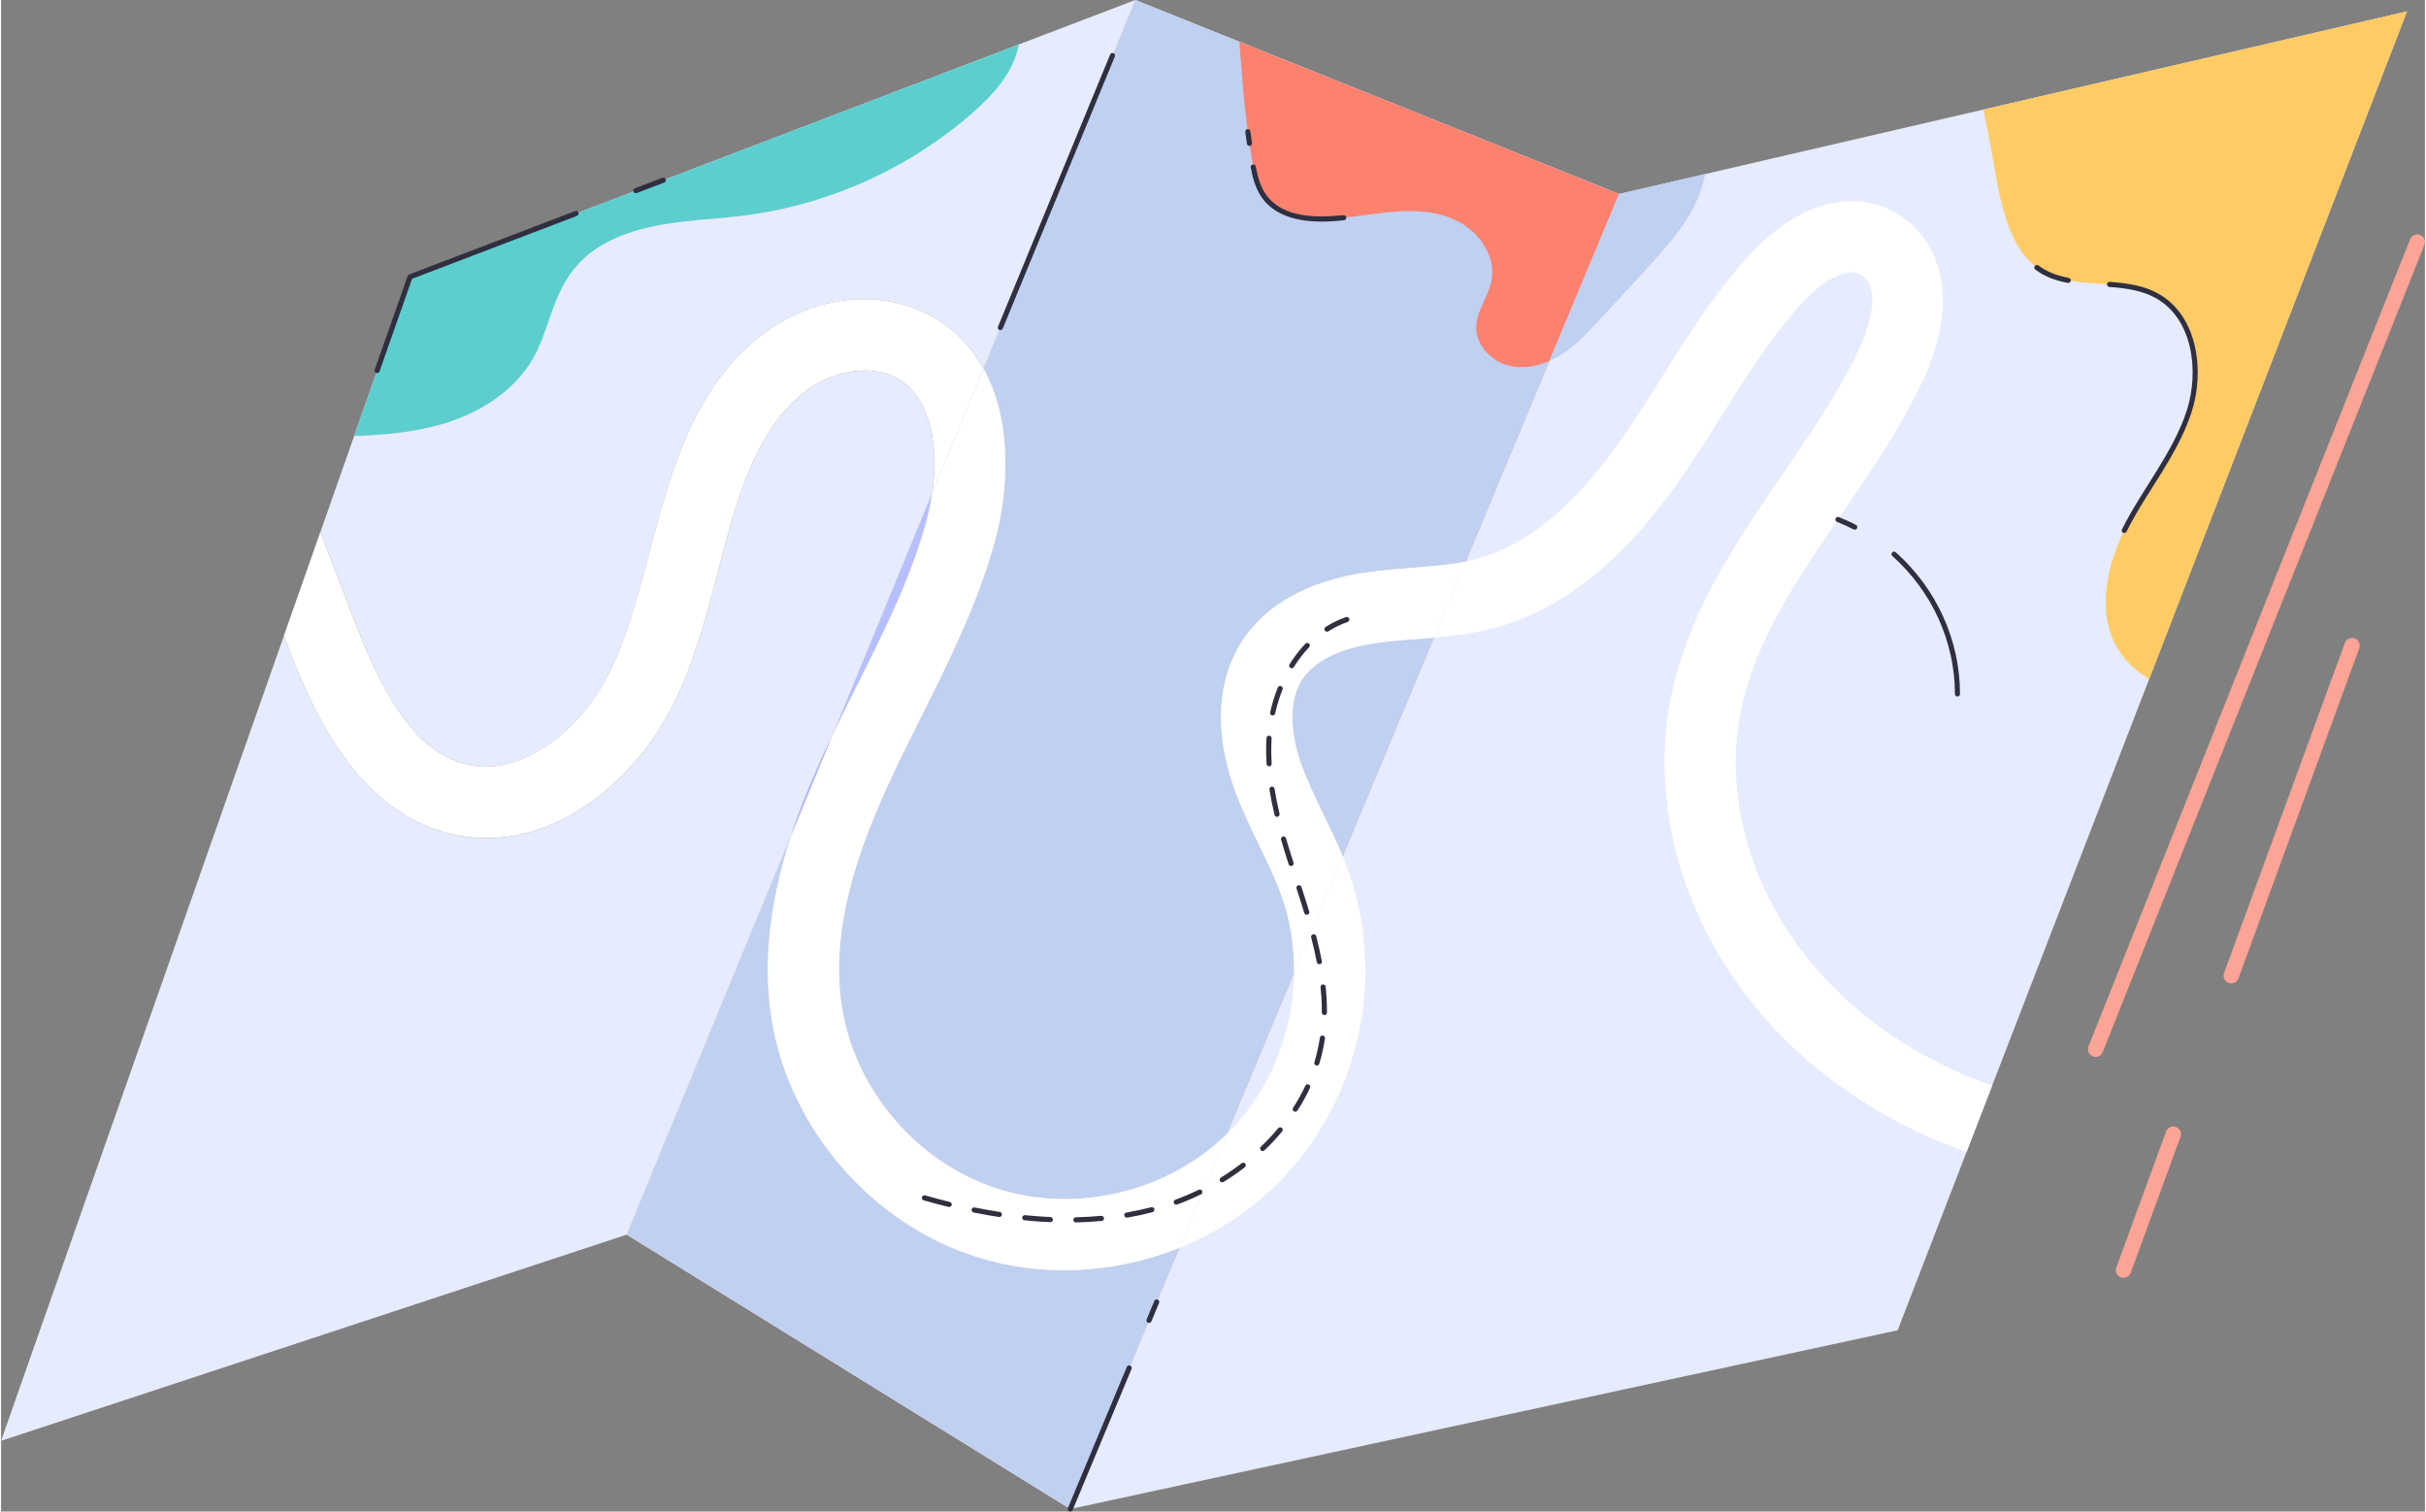 <?xml version="1.0" encoding="UTF-8"?><svg xmlns="http://www.w3.org/2000/svg" id="Layer_16425bb248fab8" data-name="Layer 1" width="626px" height="390px" viewBox="0 0 626.95 390.93" aria-hidden="true">
  <rect x="0" y="0" width="626.95" height="390.93" fill="#808080" stroke="none"/>
  <defs><linearGradient class="cerosgradient" data-cerosgradient="true" id="CerosGradient_id4f9002040" gradientUnits="userSpaceOnUse" x1="50%" y1="100%" x2="50%" y2="0%"><stop offset="0%" stop-color="#d1d1d1"/><stop offset="100%" stop-color="#d1d1d1"/></linearGradient><linearGradient/>
    <style>
      .cls-1-6425bb248fab8{
        fill: #e6ebfd;
      }

      .cls-2-6425bb248fab8{
        fill: #fc816f;
      }

      .cls-3-6425bb248fab8{
        fill: #fff;
      }

      .cls-4-6425bb248fab8{
        fill: #ffe9e1;
      }

      .cls-5-6425bb248fab8{
        fill: #ffcb64;
      }

      .cls-6-6425bb248fab8{
        fill: #fca495;
      }

      .cls-7-6425bb248fab8{
        fill: #b6bfff;
      }

      .cls-8-6425bb248fab8{
        fill: #c0d0f0;
      }

      .cls-9-6425bb248fab8{
        fill: #2f2f3f;
      }

      .cls-10-6425bb248fab8{
        fill: #5dcece;
      }
    </style>
  </defs>
  <path class="cls-4-6425bb248fab8" d="m418.5,50.18L293.39,0l-131.56,319.32h0s114.73,70.96,114.73,70.96L418.5,50.17h0Z"/>
  <path class="cls-1-6425bb248fab8" d="m622.31,2.94l-107.32,277.87-6.63,17.18c-1.82,4.71,6.59-17.06-17.79,46.06l-166.59,35.99-47.41,10.24L418.51,50.17,622.31,2.94Z"/>
  <path class="cls-7-6425bb248fab8" d="m239.2,135.43c.71-2.56,1.27-5.22,1.65-7.9l-26.04,63.19c9.15-19.18,19.1-36.34,24.39-55.29Z"/>
  <path class="cls-8-6425bb248fab8" d="m252.58,325.15c-27.27-8.53-48.66-33.2-53.23-61.38-2.76-16.97.42-33.7,5.15-48.03l-42.67,103.57h0s114.73,70.96,114.73,70.96l28.19-67.53c-16.83,6.72-35.49,7.64-52.17,2.42Z"/>
  <path class="cls-8-6425bb248fab8" d="m355.59,166.31c-6.47.95-15.02,3.34-18.99,9.34-4.72,7.11-1.86,17.56-.41,21.72,2.67,7.6,7.43,15.87,10.82,24.11l23.61-56.57c-5.86.51-10.34.72-15.03,1.4Z"/>
  <path class="cls-8-6425bb248fab8" d="m418.5,50.17c-.08.2-39.58,94.86-39.67,95.08-7.77,1.59-16.58,1.48-25.93,2.84-14.59,2.13-25.53,8.16-31.66,17.37-6.63,10-7.51,23.48-2.45,37.97,3.68,10.53,9.27,19.26,12.46,28.38,2.24,6.34,3.28,13.05,3.19,19.75l-17.42,41.75c-15.17,14.88-38.65,20.6-58.93,14.24-20.77-6.49-37.05-25.28-40.55-46.76-4.26-26.14,9.21-52.97,20.38-75.31,7.15-14.3,14.55-29.08,19.02-45.12,3.85-13.87,4.53-31.69-2.83-45.05L293.39,0c144.8,58.07,122.77,49.24,125.1,50.17Z"/>
  <path class="cls-1-6425bb248fab8" d="m214.81,190.73l26.03-63.19c1.7-11.96-.23-24.23-8.54-29.37-7.1-4.39-17.26-2.04-23.61,2.57-13.83,9.99-18.93,30.41-23.21,46.99-3.05,11.72-6.18,23.82-11.98,35.2-10.18,19.96-32.48,38.71-57.42,32.7-25.63-6.19-36.81-35.27-42.17-49.25l-.75-1.94L0,372.65l161.83-53.33,42.67-103.57c2.9-8.79,6.41-16.86,10.31-25.02Z"/>
  <path class="cls-1-6425bb248fab8" d="m293.4,0l-39.28,95.32c-11.32-20.48-37.45-23.11-56.24-9.51-28.51,20.64-27.4,62.45-40.8,88.75-7.03,13.82-22.29,26.62-36.67,23.15-14.27-3.44-22.51-20.25-29.28-37.93l-8.52-22.2,8.72-24.82,14.47-41.16L263.23,11.5l30.15-11.5h.01Z"/>
  <path class="cls-3-6425bb248fab8" d="m317.03,293.32l-12.28,29.42c40.33-16.11,56.63-60.94,43.88-97.05-.5-1.43-1.05-2.83-1.62-4.22l-12.56,30.09c-.18,15.36-6.22,30.76-17.42,41.75Z"/>
  <path class="cls-3-6425bb248fab8" d="m450.1,183.46c6.2-29.8,32.02-53.97,46.52-84.01,11.63-24.08,3.4-39.74-8.17-45.23-11.14-5.3-24.73-.86-36.33,11.83-13.39,14.68-22.19,32.05-32.97,47.48-10.12,14.47-23.19,28.2-40.34,31.72l-8.2,19.65c4.98-.43,10.08-1.03,15.21-2.38,17.75-4.63,33.59-17.22,48.45-38.44,10.8-15.47,19.48-32.48,31.48-45.63,4.49-4.92,11.03-9.4,14.79-7.61,6.36,3.04,2.56,14.22-.51,20.58-13.94,28.84-40.77,53.75-47.98,88.28-9.04,43.4,16.42,96.71,76.31,118.28l6.64-17.17c-50.51-18.05-72.29-61.86-64.89-97.35Z"/>
  <path class="cls-3-6425bb248fab8" d="m462.92,252.36c0,1.4-2.45,2.54-5.49,2.54s-5.48-1.14-5.48-2.54,2.46-2.53,5.48-2.53,5.49,1.13,5.49,2.53Z"/>
  <path class="cls-3-6425bb248fab8" d="m258.09,307.57c-20.77-6.49-37.06-25.28-40.55-46.76-4.24-26.08,9.15-52.92,20.39-75.31,7.15-14.3,14.55-29.08,19.01-45.13,3.86-13.87,4.54-31.68-2.83-45.04l-13.27,32.21c-.38,2.67-.94,5.34-1.65,7.9-5.29,18.96-15.24,36.13-24.38,55.29l-10.31,25.02c-4.73,14.33-7.9,31.06-5.15,48.03,4.57,28.18,25.96,52.85,53.23,61.38,16.69,5.22,35.34,4.31,52.17-2.41l12.28-29.42c-15.17,14.87-38.65,20.6-58.93,14.25Z"/>
  <path class="cls-3-6425bb248fab8" d="m352.9,148.09c-14.59,2.14-25.54,8.16-31.66,17.37-6.64,10-7.5,23.48-2.44,37.98,3.57,10.26,9.27,19.35,12.46,28.38,2.24,6.35,3.27,13.05,3.19,19.75l12.56-30.09c-3.52-8.56-8.08-16.31-10.82-24.11-1.45-4.17-4.31-14.61.41-21.72,3.97-5.99,12.52-8.39,18.99-9.34,4.7-.68,9.26-.9,15.03-1.4l8.2-19.65c-7.81,1.6-16.68,1.48-25.93,2.83Z"/>
  <path class="cls-3-6425bb248fab8" d="m116.08,215.62c24.94,6.01,47.24-12.74,57.42-32.7,5.8-11.38,8.93-23.48,11.98-35.2,4.28-16.57,9.38-37,23.21-46.99,6.35-4.6,16.5-6.96,23.61-2.57,8.31,5.14,10.24,17.41,8.54,29.37l13.27-32.21c-11.25-20.39-37.35-23.19-56.24-9.51-28.49,20.61-27.4,62.45-40.81,88.74-7.03,13.82-22.29,26.63-36.67,23.15-14.26-3.44-22.5-20.26-29.28-37.93l-8.52-22.2-9.44,26.85.75,1.94c5.36,13.99,16.53,43.06,42.17,49.26Z"/>
  <path class="cls-7-6425bb248fab8" d="m204.5,215.74l10.31-25.02c-3.91,8.18-7.41,16.24-10.31,25.02Z"/>
  <path class="cls-5-6425bb248fab8" d="m622.31,2.94l-66.68,172.67c-3.22-1.87-5.97-4.36-7.97-7.57-5.92-9.56-3.05-22.18,2.19-32.13,5.24-9.96,12.67-18.85,16.13-29.54,3.45-10.71,1.43-24.53-8.46-29.92-9.42-5.13-22.38-.82-30.96-7.26-9.41-7.07-10.31-24.02-12.54-34.57-.44-2.1-.89-4.19-1.26-6.29l109.56-25.39Z"/>
  <path class="cls-9-6425bb248fab8" d="m534.55,73.17c-3.46-.66-6.12-1.75-8.38-3.45-.29-.22-.35-.63-.13-.93.22-.29.64-.35.93-.13,2.1,1.57,4.58,2.59,7.84,3.21.36.07.6.41.53.77-.07.35-.4.6-.78.53Z"/>
  <path class="cls-9-6425bb248fab8" d="m548.88,137.82c-.33-.16-.46-.56-.3-.89,5.07-10.23,13.17-19.68,16.77-30.77,3.28-10.18,1.54-23.85-8.15-29.13-3.38-1.84-7.19-2.46-11.88-2.82-.36-.03-.64-.35-.61-.71.03-.37.37-.64.71-.61,4.86.37,8.83,1.02,12.41,2.97,10.31,5.62,12.22,20.01,8.77,30.7-3.69,11.39-11.82,20.78-16.84,30.95-.11.23-.56.46-.89.3Z"/>
  <path class="cls-10-6425bb248fab8" d="m263.23,11.51c-1.32,7.25-6.56,12.97-12.11,17.81-16.4,14.32-37.13,23.64-58.75,26.4-8.23,1.06-16.6,1.18-24.68,3.04-25.34,5.77-23.49,22.06-29.86,33.55-4.92,8.9-14.29,14.68-24.08,17.47-7.27,2.08-14.85,2.73-22.43,2.99l14.47-41.16L263.23,11.51Z"/>
  <path class="cls-9-6425bb248fab8" d="m163.57,49.54c-.13-.34.04-.72.38-.85l7.11-2.71c.34-.13.72.04.86.38.13.34-.04.72-.38.85l-7.11,2.71c-.34.13-.72-.04-.86-.38Z"/>
  <path class="cls-9-6425bb248fab8" d="m97.05,96.46c-.35-.12-.53-.5-.4-.84l8.52-24.24c.07-.18.21-.33.39-.4l42.93-16.39c.34-.13.72.04.85.38.13.34-.04.72-.38.86l-42.65,16.28-8.42,23.95c-.12.35-.51.53-.84.4Z"/>
  <path class="cls-2-6425bb248fab8" d="m418.5,50.17l-18.03,43.2c-3.32,1.45-7.02,2.07-10.52,1.18-4.56-1.15-8.5-5.3-8.39-10.01.08-4.22,3.15-7.81,3.95-11.97,1.16-5.98-2.81-12.11-8.16-15.03-11.08-6.04-24.22-.88-36.05-.9-5.28-.01-11.02-1.29-14.27-5.43-2.15-2.74-2.87-6.32-3.44-9.75-1.29-7.71-2.19-15.49-2.69-23.29-.13-2.12-.5-4.76-.57-7.37l98.16,39.38Z"/>
  <path class="cls-9-6425bb248fab8" d="m322.25,37.18c-.15-1.01-.3-2.03-.43-3.05-.05-.36.21-.7.57-.74.35-.05.7.21.74.57.14,1.01.28,2.02.43,3.03.05.36-.19.7-.56.75-.37.05-.7-.21-.75-.56Z"/>
  <path class="cls-9-6425bb248fab8" d="m341.29,57.31c-4.72-.01-11.12-1.01-14.79-5.68-1.97-2.5-2.76-5.61-3.27-8.32-.07-.36.17-.7.53-.77.35-.07.71.17.77.53.48,2.55,1.22,5.46,3.01,7.74,4.33,5.53,12.78,5.55,19.67,4.84.36-.03.69.23.73.59.04.36-.23.69-.59.73-2.54.26-4.37.34-6.06.34Z"/>
  <path class="cls-8-6425bb248fab8" d="m440.77,45.01c-2.43,12.26-10.42,19.28-26.96,37.32-3.99,4.34-7.99,8.67-13.34,11.04l18.03-43.19,22.27-5.16Z"/>
  <path class="cls-9-6425bb248fab8" d="m506.03,180.14c-.36,0-.66-.3-.66-.66,0-13.51-5.9-26.51-16.18-35.67-.27-.24-.29-.66-.05-.93.24-.27.66-.3.93-.05,10.56,9.41,16.62,22.77,16.62,36.65,0,.37-.29.66-.66.66Zm-26.87-43.22c-1.39-.72-2.83-1.37-4.28-1.95-.34-.13-.51-.52-.37-.86.14-.34.52-.51.86-.37,1.49.59,2.98,1.27,4.4,2,.32.17.45.57.29.89-.17.33-.57.45-.89.29Z"/>
  <path class="cls-9-6425bb248fab8" d="m296.67,342.11c-.34-.14-.5-.53-.36-.87l1.99-4.77c.14-.34.53-.5.87-.36.34.14.5.53.36.86l-1.99,4.77c-.14.34-.54.5-.87.36Z"/>
  <path class="cls-9-6425bb248fab8" d="m276.31,390.88c-.34-.14-.5-.53-.36-.86l15.23-36.48c.14-.34.53-.5.87-.36.34.14.5.53.36.87l-15.23,36.48c-.14.34-.54.49-.87.35Z"/>
  <path class="cls-9-6425bb248fab8" d="m258.23,85.34c-.34-.14-.5-.53-.36-.86l29-70.37c.14-.34.53-.5.86-.36.34.14.5.53.36.86l-29,70.37c-.14.33-.52.5-.86.36Z"/>
  <path class="cls-9-6425bb248fab8" d="m278.01,316.16c-.36,0-.65-.29-.66-.65,0-.36.28-.67.65-.68,2.21-.05,4.42-.17,6.56-.37.36-.03.68.23.72.6.03.36-.23.69-.6.72-2.17.2-4.41.33-6.66.38,0,0,0,0-.01,0Zm-6.62-.07c-.9-.05-3.02-.11-6.67-.48-.36-.04-.63-.36-.59-.73.04-.37.37-.62.73-.59,2.21.22,4.42.38,6.56.48.36.02.65.32.63.69-.02.36-.31.63-.66.63Zm19.14-1.72c-.06-.36.18-.7.54-.76,2.17-.38,4.33-.84,6.42-1.38.36-.09.71.12.81.47.09.35-.12.71-.47.81-2.13.55-4.32,1.03-6.52,1.41-.36.06-.7-.18-.77-.54Zm-32.41.39c-2.14-.33-4.34-.72-6.55-1.17-.36-.07-.59-.42-.52-.78.07-.36.43-.59.78-.52,2.19.44,4.37.83,6.49,1.15.36.06.61.39.55.75-.05.36-.38.61-.76.55Zm-13.04-2.61c-2.11-.52-4.27-1.09-6.42-1.7-.35-.1-.56-.47-.46-.82.1-.35.46-.56.82-.46,2.14.61,4.28,1.18,6.38,1.69.35.09.57.45.49.8-.09.36-.45.57-.8.48Zm58.27-1.02c-.12-.34.05-.72.39-.85,2.03-.74,4.06-1.61,6.03-2.56.32-.16.73-.03.88.3.16.33.02.73-.31.89-2.01.98-4.08,1.86-6.15,2.62-.34.12-.72-.05-.85-.39Zm11.95-5.66c-.19-.31-.1-.72.21-.91,1.86-1.15,3.67-2.4,5.39-3.72.29-.22.71-.17.93.12s.17.7-.12.93c-1.75,1.35-3.6,2.63-5.5,3.8-.31.19-.72.1-.91-.21Zm11.03-7.76c-.59,0-.89-.73-.46-1.14,1.59-1.52,3.09-3.13,4.47-4.78.24-.28.65-.32.93-.09.28.23.32.65.09.93-1.41,1.69-2.95,3.34-4.57,4.89-.13.12-.3.18-.46.18Zm8.07-10.27c-.31-.2-.4-.61-.2-.92,1.19-1.85,2.25-3.77,3.16-5.71.15-.33.55-.47.88-.32.33.15.47.55.32.88-.93,1.99-2.02,3.96-3.24,5.86-.2.31-.61.4-.92.2Zm5.74-11.88c-.35-.11-.55-.48-.44-.83,1.01-3.32,1.4-6.22,1.42-6.35.05-.36.39-.61.75-.56.36.05.61.39.56.75l-.03.21c-.32,2.13-.8,4.26-1.43,6.34-.11.35-.47.55-.83.44Zm2.14-13.02h0c-.36,0-.66-.3-.66-.67-.01-.43.08-2.65-.32-6.53-.04-.36.23-.69.59-.73.36-.03.69.23.73.59.39,3.78.32,6.41.33,6.68,0,.36-.3.65-.66.65Zm-1.95-13.68c-.39-2.04-.87-4.13-1.46-6.41-.09-.35.12-.72.48-.81.36-.09.71.12.81.47.6,2.3,1.08,4.43,1.48,6.49.07.36-.17.71-.52.77-.38.07-.71-.18-.78-.53Zm-3.25-12.75c-.81-2.67-1.49-4.72-1.99-6.29-.12-.35.07-.72.42-.84.35-.11.72.07.84.42.44,1.37,1.12,3.41,2.01,6.33.11.35-.09.72-.44.83-.35.11-.72-.09-.82-.44Zm-4.04-12.59c-.78-2.43-1.4-4.44-1.95-6.34-.1-.35.1-.72.45-.82.36-.11.72.1.82.45.55,1.89,1.16,3.89,1.94,6.31.11.35-.08.72-.43.83-.35.11-.72-.08-.83-.43Zm-3.65-12.77c-.55-2.3-.98-4.44-1.31-6.54-.06-.36.19-.7.55-.76.35-.06.7.19.76.55.33,2.06.75,4.17,1.29,6.44.08.35-.14.71-.49.8-.36.09-.71-.14-.8-.49Zm-1.4-12.55c-.35,0-.64-.27-.66-.62-.23-3.83-.02-6.44-.02-6.7.02-.37.37-.62.7-.62.37.02.64.34.62.7,0,.3-.21,2.81.02,6.53.02.36-.25.68-.62.7-.01,0-.03,0-.04,0Zm.77-13.17c-.36-.08-.58-.43-.5-.79.49-2.2,1.16-4.36,1.98-6.42.14-.34.52-.51.86-.37.34.14.51.52.37.86-.8,1.99-1.44,4.09-1.92,6.22-.08.35-.43.58-.79.5Zm4.72-12.31c-.31-.19-.41-.6-.21-.91,1.22-1.96,2.61-3.76,4.12-5.34.25-.26.67-.27.93-.02.27.25.28.67.02.94-1.45,1.52-2.78,3.24-3.95,5.13-.19.31-.6.4-.91.21Zm8.91-9.65c-.2-.31-.1-.72.2-.91,1.66-1.06,3.44-1.92,5.28-2.55.35-.12.72.06.84.41.12.34-.06.72-.41.84-1.74.6-3.42,1.42-5,2.42-.3.19-.72.11-.91-.2Z"/>
  <path class="cls-6-6425bb248fab8" d="m541.03,273.21c-1.02-.41-1.52-1.56-1.11-2.58l83.2-208.76c.41-1.02,1.56-1.51,2.58-1.11,1.02.41,1.52,1.56,1.11,2.58l-83.2,208.76c-.41,1.01-1.56,1.52-2.58,1.11Z"/>
  <path class="cls-6-6425bb248fab8" d="m548.3,330.37c-1.03-.38-1.56-1.52-1.18-2.55l12.88-35.19c.38-1.03,1.51-1.56,2.55-1.18,1.03.38,1.56,1.52,1.18,2.55l-12.88,35.19c-.37,1.02-1.5,1.56-2.55,1.18Z"/>
  <path class="cls-6-6425bb248fab8" d="m576.17,254.22c-1.03-.38-1.56-1.52-1.18-2.55l31.24-85.38c.38-1.03,1.51-1.56,2.55-1.18,1.03.38,1.56,1.52,1.18,2.55l-31.24,85.38c-.37,1.01-1.5,1.56-2.55,1.18Z"/>
</svg>